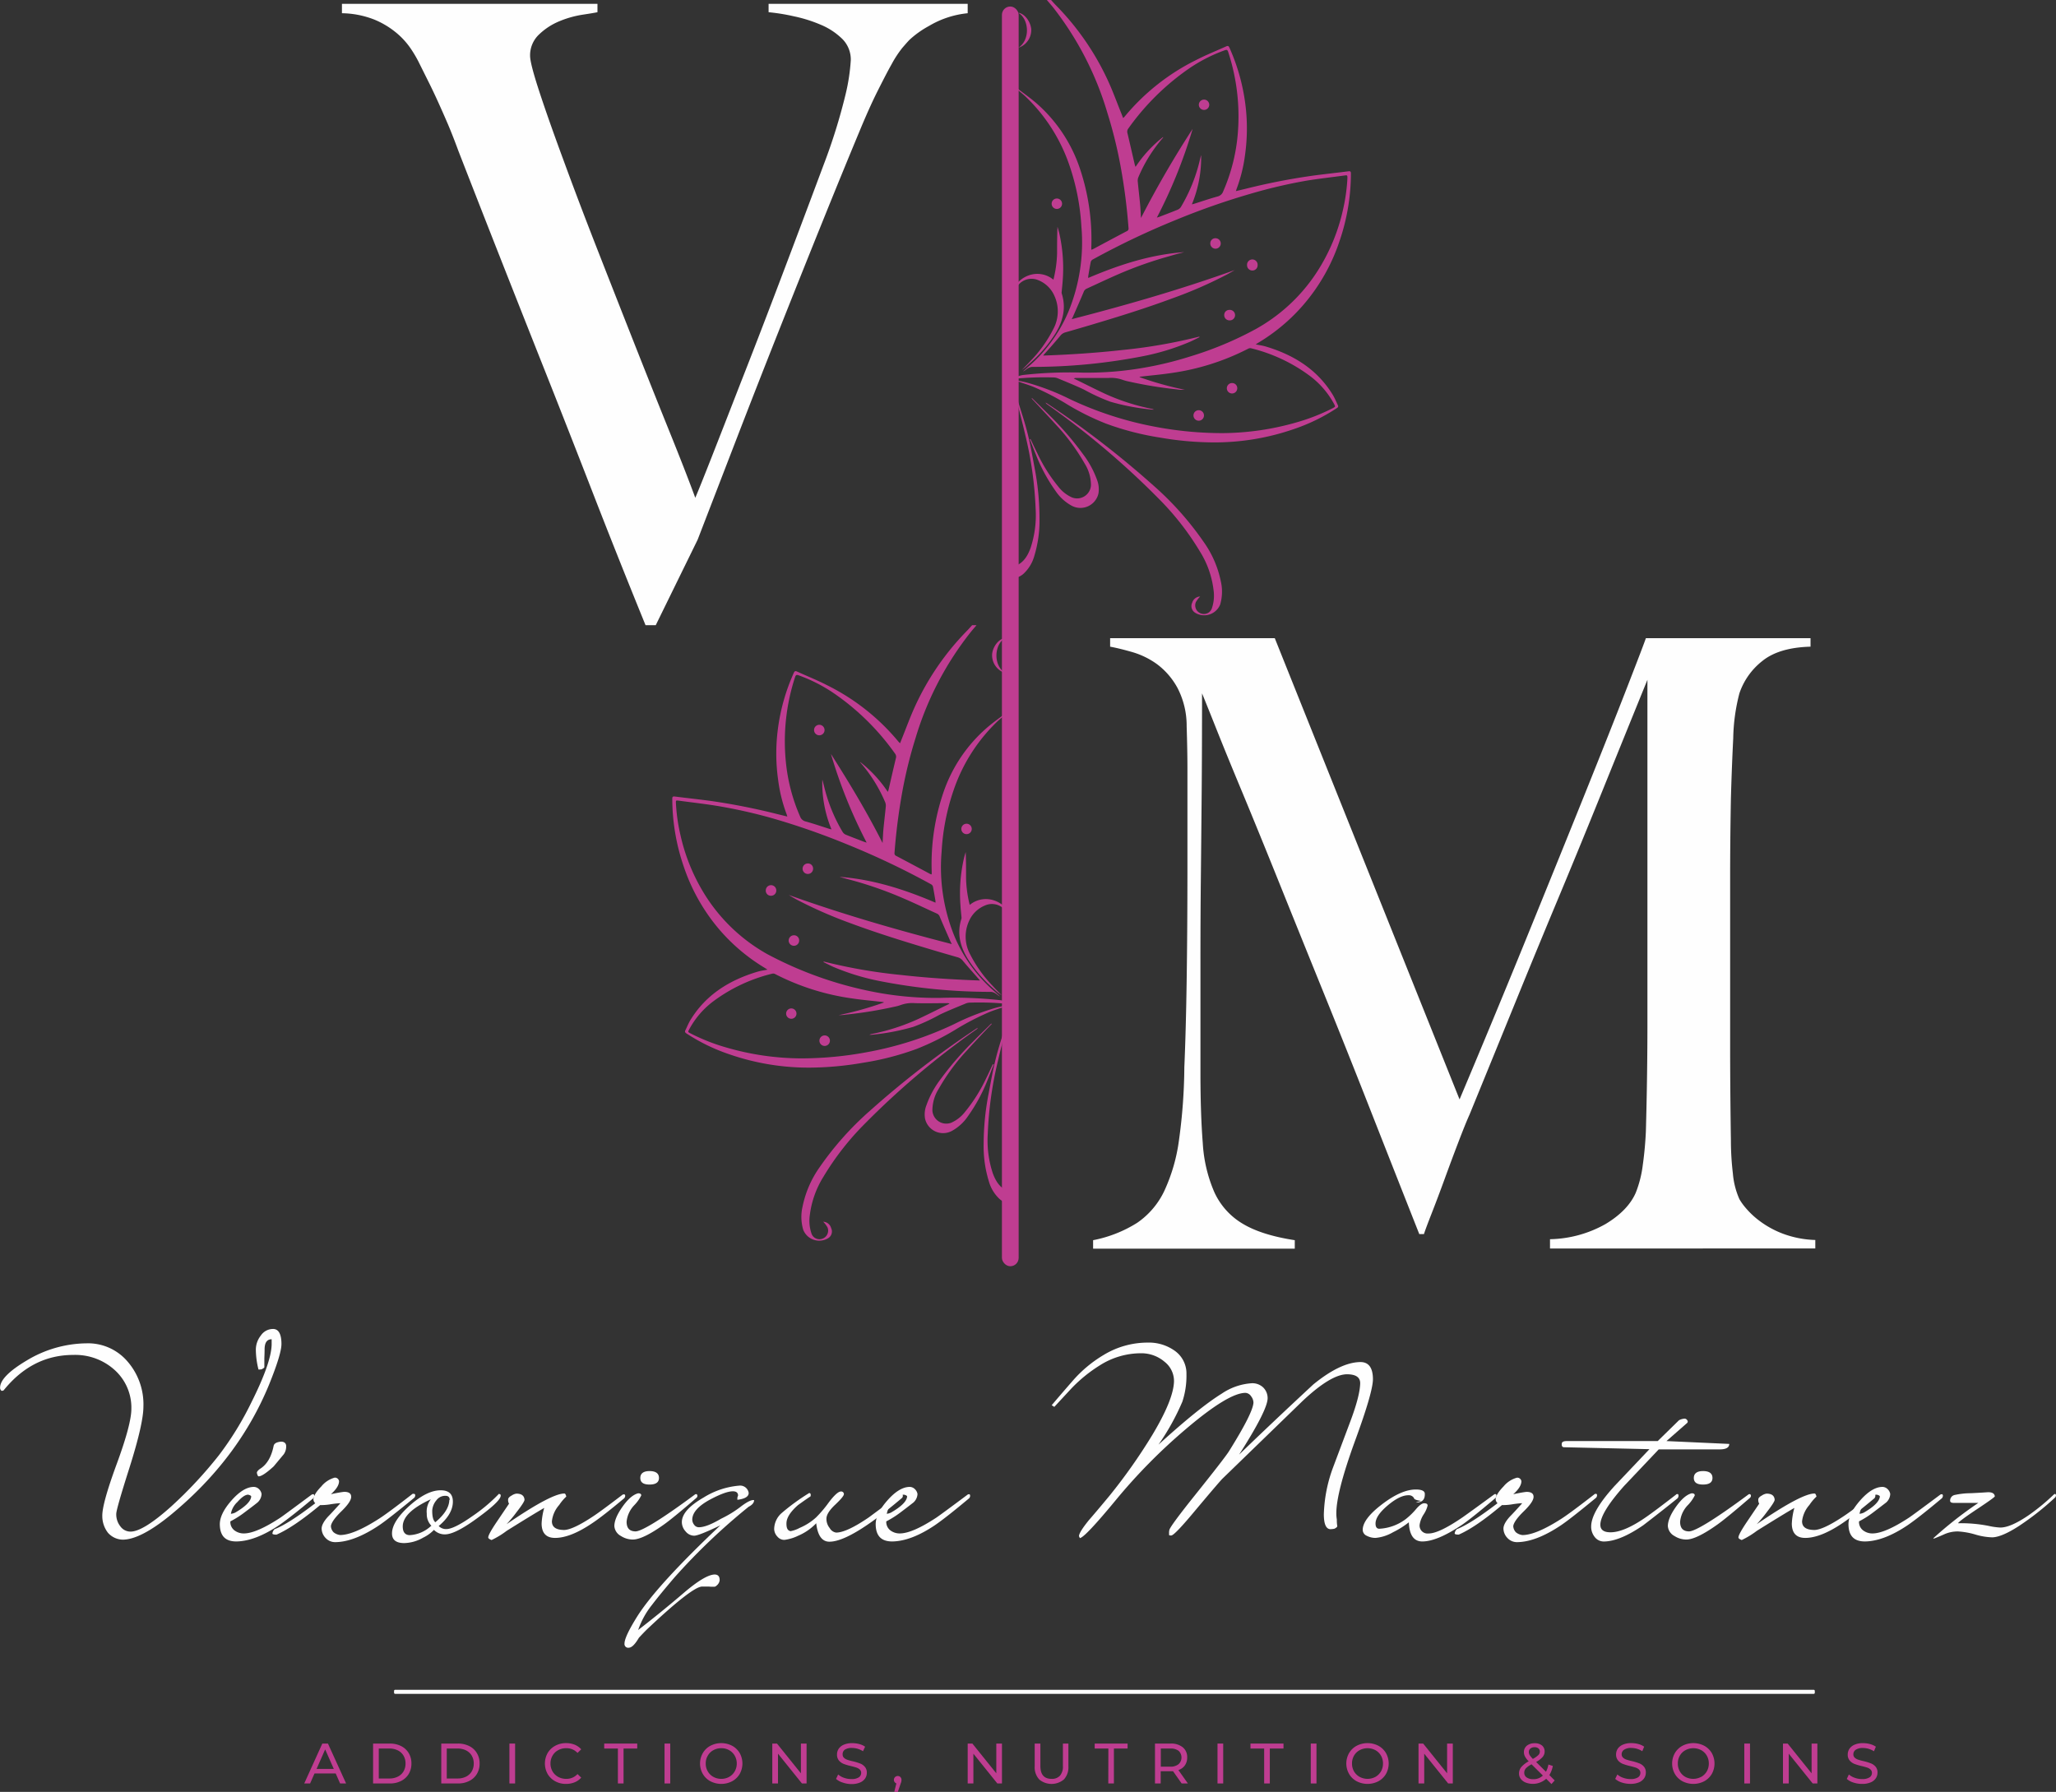 <svg id="Calque_1" data-name="Calque 1" xmlns="http://www.w3.org/2000/svg" viewBox="0 0 505.07 440.19"><rect x="0" y="0" width="505.07" height="440.19" fill="#333333" stroke="none"/><defs><style>.cls-1{fill:#bf3d91;}.cls-2{fill:#fefefe;}</style></defs><title>head-logoPlan de travail 2</title><g id="_8SBCFv" data-name="8SBCFv"><path class="cls-1" d="M258.2,0c.4.43.78.88,1.19,1.29A65.35,65.35,0,0,1,272.1,19.64c1.28,2.75,2.3,5.62,3.45,8.44l.35.92a3.11,3.11,0,0,0,.36-.34,53.7,53.7,0,0,1,17.65-13.95c2.38-1.23,4.87-2.21,7.31-3.32.39-.18.6-.12.79.3a49.13,49.13,0,0,1,3.93,14A46.92,46.92,0,0,1,305.86,38a37.15,37.15,0,0,1-2,8.18c-.08.21-.14.42-.26.77l2.43-.58a158.71,158.71,0,0,1,16-3.15c3.07-.43,6.15-.74,9.22-1.14.52-.07.61.11.61.57a51.26,51.26,0,0,1-2.79,16.56,46.35,46.35,0,0,1-8.73,15.5,45.3,45.3,0,0,1-11.16,9.44l-.71.45c.92.19,1.71.29,2.47.52,6.86,2.06,12.66,5.62,16.48,11.9.48.8.83,1.68,1.24,2.52.16.32.07.5-.23.7a45.59,45.59,0,0,1-10.59,5.17A59.51,59.51,0,0,1,298,108.68a78.15,78.15,0,0,1-13-1.18,68.7,68.7,0,0,1-13.31-3.44,63,63,0,0,1-9.35-4.62A62.57,62.57,0,0,0,253.79,95c-1.14-.45-2.31-.81-3.47-1.21l-.57-.2,0-.14c.76.16,1.52.29,2.27.47A58.41,58.41,0,0,1,262.72,98,85.65,85.65,0,0,0,284,104.88a88.51,88.51,0,0,0,16.32,1.52,67,67,0,0,0,18.28-2.67,48.07,48.07,0,0,0,8.79-3.46c.68-.36.69-.36.35-1a21.18,21.18,0,0,0-5.89-6.87,40.18,40.18,0,0,0-14.54-6.85,1,1,0,0,0-.64.09,59.13,59.13,0,0,1-18.94,6c-2.46.37-4.93.58-7.4.87a1.08,1.08,0,0,0-.44.12,83.12,83.12,0,0,0,11.18,3.13l-1,0c-.36,0-.73-.07-1.09-.12a102.1,102.1,0,0,1-11.65-1.91,11.41,11.41,0,0,1-1.55-.42,8.44,8.44,0,0,0-3.49-.46c-2.64,0-5.28,0-7.92,0a1,1,0,0,0-.58.13c.2.11.41.21.62.31,2.28,1.12,4.55,2.27,6.85,3.35a51.88,51.88,0,0,0,11.59,3.78,1.82,1.82,0,0,1,.61.2H283a55,55,0,0,1-10.25-1.94,47.15,47.15,0,0,1-6.51-3c-2.13-1-4.34-1.89-6.52-2.8a3.19,3.19,0,0,0-1.07-.16,72.25,72.25,0,0,0-9.75.37,5.44,5.44,0,0,1,2.68-1A102.44,102.44,0,0,1,266,91.54a80.64,80.64,0,0,0,14.63-1.14,85.54,85.54,0,0,0,11.7-2.82,85.31,85.31,0,0,0,16.22-6.78,42.51,42.51,0,0,0,15.68-15.12,46.84,46.84,0,0,0,5.65-14A44.71,44.71,0,0,0,331,43.82c0-.81,0-.81-.78-.7-3.17.43-6.34.78-9.49,1.3A126,126,0,0,0,307,47.66a177.21,177.21,0,0,0-18,6.31,194.05,194.05,0,0,0-20.6,9.8,1,1,0,0,0-.44.53c-.24,1.18-.43,2.37-.63,3.56a2.85,2.85,0,0,0,0,.42c7.6-3.24,15.33-5.75,23.57-6.34-1.22.32-2.44.62-3.65,1A95.71,95.71,0,0,0,275,67.25c-2.72,1.17-5.4,2.45-8.09,3.68a1.35,1.35,0,0,0-.71.82c-.84,2-1.73,4-2.6,6-.07.17-.16.33-.33.66,13.62-3.51,27-7.37,40.07-12.07-.68.39-1.36.79-2.05,1.16A105.85,105.85,0,0,1,288,73.29c-6.53,2.43-13.18,4.49-19.85,6.48-2.14.64-4.29,1.26-6.44,1.88a2.37,2.37,0,0,0-1.24.83c-1.25,1.5-2.55,3-3.84,4.41l-.38.46c6.56-.23,13-.65,19.37-1.36a129.12,129.12,0,0,0,19-3.3l.05.14c-.82.4-1.64.83-2.48,1.19a57.25,57.25,0,0,1-11.44,3.49,141,141,0,0,1-27.27,2.62,2.35,2.35,0,0,0-.93.32,4.88,4.88,0,0,0-.7.49,2.9,2.9,0,0,1-.54.31c.94-.85,1.91-1.67,2.82-2.55a36.78,36.78,0,0,0,8.28-12,44.73,44.73,0,0,0,3.24-21.06,55.92,55.92,0,0,0-2.93-15,42.14,42.14,0,0,0-10.87-17c-.32-.3-.66-.58-1-.87l-1-.83.13-.17c1.54,1.19,3.13,2.3,4.6,3.57a36.69,36.69,0,0,1,10.51,15.49,54.48,54.48,0,0,1,3,19.85c0,.17,0,.35,0,.52s0,.06.07.14l.35-.14c2.75-1.47,5.49-2.94,8.25-4.39a.69.69,0,0,0,.47-.78,143.68,143.68,0,0,0-1.95-15.19,110.33,110.33,0,0,0-3.23-13.07A77.84,77.84,0,0,0,258.65,1.75c-.48-.59-1-1.17-1.48-1.75Zm34.59,50.2.5-.12c1.93-.61,3.85-1.27,5.81-1.81A1.92,1.92,0,0,0,300.49,47,44.41,44.41,0,0,0,304,33.61a50.82,50.82,0,0,0-2.3-20.89c-.14-.43-.31-.55-.78-.39a38.8,38.8,0,0,0-8.44,4.24,60.39,60.39,0,0,0-15.3,15,1.27,1.27,0,0,0-.21,1.16c.61,2.56,1.19,5.14,1.79,7.7a3.58,3.58,0,0,0,.2.56,31.07,31.07,0,0,1,6.75-7.32.25.25,0,0,1,0,.15,36,36,0,0,0-6.07,9.74,2.18,2.18,0,0,0-.14,1.05c.17,1.84.4,3.68.57,5.53.11,1.13.15,2.27.22,3.41a250.16,250.16,0,0,1,12.69-21.89,121.46,121.46,0,0,1-8.79,21.79c.31-.09.48-.13.63-.19,1.5-.58,3-1.14,4.49-1.75a1.78,1.78,0,0,0,.79-.67,40.62,40.62,0,0,0,4.59-11.28c.11-.49.25-1,.38-1.47A30,30,0,0,1,292.79,50.2Z"/><path class="cls-1" d="M294.82,146.54a6.8,6.8,0,0,0-1.05,1.38,2.1,2.1,0,0,0,1.17,2.75,2.06,2.06,0,0,0,2.74-1.17,9.55,9.55,0,0,0,.44-4.53,23,23,0,0,0-3.38-9.54,67.41,67.41,0,0,0-10.11-12.94,201.21,201.21,0,0,0-27.39-23.16,1.09,1.09,0,0,1-.39-.43c.12.07.26.13.38.21a231.79,231.79,0,0,1,26.17,20.21,75.41,75.41,0,0,1,12.29,13.81,25.48,25.48,0,0,1,4.22,9.71,11.28,11.28,0,0,1-.17,5.68,4.24,4.24,0,0,1-6.15,2,1.92,1.92,0,0,1-.71-2.48A2.1,2.1,0,0,1,294.82,146.54Z"/><path class="cls-1" d="M248.9,51.67l.5,18.54a6.71,6.71,0,0,1,4.38-2.84,6.18,6.18,0,0,1,5,1.34,29.47,29.47,0,0,0,.9-6.5c0-2.15,0-4.31.1-6.5.14.49.29,1,.42,1.49a39.09,39.09,0,0,1,.87,11.57c-.06,1-.18,1.94-.26,2.91a1,1,0,0,0,0,.39c1.13,3.5.35,6.71-1.48,9.77a33.32,33.32,0,0,1-6.62,7.64A14.57,14.57,0,0,1,251,90.91c.72-.74,1.46-1.47,2.16-2.24a32.19,32.19,0,0,0,5.68-8,9.15,9.15,0,0,0,.18-8,7.26,7.26,0,0,0-3.93-3.83,4.2,4.2,0,0,0-5,1.26,21.94,21.94,0,0,0-1.38,2V51.68Z"/><path class="cls-1" d="M253.14,107.83c.56,1.17,1.1,2.35,1.68,3.51a39.49,39.49,0,0,0,5.14,8.18,8.77,8.77,0,0,0,3.38,2.68,3.41,3.41,0,0,0,4.66-3,10,10,0,0,0-1.52-5.28,50.71,50.71,0,0,0-7-9.51c-1.81-2-3.71-4-5.56-6l-.49-.51.1-.1c1.53,1.51,3.07,3,4.59,4.54A76.48,76.48,0,0,1,266,111.5a23.81,23.81,0,0,1,3.49,6.37,6.39,6.39,0,0,1,.35,3.38,4.55,4.55,0,0,1-6.55,3,11.42,11.42,0,0,1-4-3.66,41.62,41.62,0,0,1-4.77-8.8c-.54-1.29-1-2.59-1.55-3.88Z"/><path class="cls-1" d="M248.65,142.06c0-.88,0-1.68,0-2.48a.53.53,0,0,1,.3-.39c2.31-.67,3.43-2.46,4.2-4.53a25.51,25.51,0,0,0,1.26-9.66,91.47,91.47,0,0,0-2.51-18c-.77-3.33-1.65-6.64-2.48-10a.54.54,0,0,1,0-.42c.15.45.32.89.46,1.35.86,2.81,1.81,5.6,2.53,8.45s1.22,5.71,1.75,8.58a65.69,65.69,0,0,1,1.2,12.43,29.73,29.73,0,0,1-1.3,9.27,9.39,9.39,0,0,1-2.47,4.14A4.31,4.31,0,0,1,248.65,142.06Z"/><path class="cls-1" d="M250.18,11.73c3-2,2.6-7.09-.06-8.6,1.53.18,3,2.07,3.21,4A4.58,4.58,0,0,1,250.18,11.73Z"/><path class="cls-1" d="M300.74,77.37A1.24,1.24,0,0,1,302,76.13a1.29,1.29,0,1,1,0,2.57A1.27,1.27,0,0,1,300.74,77.37Z"/><path class="cls-1" d="M259.51,51.32a1.28,1.28,0,0,1,0-2.55,1.28,1.28,0,1,1,0,2.55Z"/><path class="cls-1" d="M307.65,66.45a1.28,1.28,0,0,1-1.3-1.3,1.3,1.3,0,1,1,2.59,0A1.27,1.27,0,0,1,307.65,66.45Z"/><path class="cls-1" d="M297.32,59.73a1.24,1.24,0,0,1,1.38-1.2,1.28,1.28,0,0,1,1.18,1.36,1.28,1.28,0,1,1-2.56-.16Z"/><path class="cls-1" d="M294.45,103.35a1.29,1.29,0,0,1,.05-2.58,1.29,1.29,0,1,1-.05,2.58Z"/><path class="cls-1" d="M303.94,95.37a1.28,1.28,0,1,1-1.27-1.27A1.25,1.25,0,0,1,303.94,95.37Z"/><path class="cls-1" d="M248.7,145.87A1.27,1.27,0,0,1,250,147.1a1.23,1.23,0,0,1-1.32,1.24Z"/><path class="cls-1" d="M248.68,37.06V34.68a1.17,1.17,0,0,1,.93,1.06A1.2,1.2,0,0,1,248.68,37.06Z"/><path class="cls-1" d="M294.5,25.72a1.28,1.28,0,1,1,2.56.06A1.27,1.27,0,0,1,295.78,27,1.28,1.28,0,0,1,294.5,25.72Z"/></g><g id="_8SBCFv-2" data-name="8SBCFv"><path class="cls-1" d="M239.89,153.59c-.5.59-1,1.16-1.48,1.76a77.52,77.52,0,0,0-13.48,25.9,110.86,110.86,0,0,0-3.24,13.07,146.69,146.69,0,0,0-1.95,15.19.71.71,0,0,0,.48.78q4.13,2.18,8.25,4.39l.34.14c0-.07.07-.11.07-.14v-.52a54.47,54.47,0,0,1,3-19.85,36.71,36.71,0,0,1,10.52-15.49c1.46-1.27,3.06-2.38,4.59-3.57l.13.17-1,.83c-.33.29-.67.57-1,.87a42.19,42.19,0,0,0-10.86,17,55.55,55.55,0,0,0-2.94,15.05,44.84,44.84,0,0,0,3.24,21.05,36.83,36.83,0,0,0,8.28,12c.91.88,1.88,1.7,2.82,2.56a3.55,3.55,0,0,1-.53-.32,6.33,6.33,0,0,0-.7-.49,2.22,2.22,0,0,0-.94-.31,141.72,141.72,0,0,1-27.26-2.63,57.77,57.77,0,0,1-11.45-3.48c-.84-.37-1.65-.8-2.48-1.2l.06-.14a129,129,0,0,0,19,3.3c6.4.72,12.81,1.13,19.38,1.36l-.39-.46c-1.28-1.46-2.59-2.91-3.84-4.41a2.33,2.33,0,0,0-1.24-.83c-2.15-.62-4.3-1.24-6.44-1.88-6.67-2-13.32-4.05-19.85-6.48a107.15,107.15,0,0,1-13.23-5.8c-.69-.37-1.36-.77-2-1.16,13.1,4.7,26.44,8.56,40.07,12.07-.17-.33-.26-.49-.34-.66-.87-2-1.76-4-2.6-6a1.3,1.3,0,0,0-.7-.82c-2.7-1.22-5.37-2.51-8.09-3.68a94.15,94.15,0,0,0-12.2-4.35c-1.21-.34-2.43-.64-3.65-1,8.24.6,16,3.1,23.57,6.34,0-.2,0-.31,0-.42-.21-1.19-.4-2.38-.63-3.56a1,1,0,0,0-.44-.53,194.2,194.2,0,0,0-20.61-9.8,178.81,178.81,0,0,0-18-6.31A125.26,125.26,0,0,0,176.32,198c-3.15-.52-6.33-.87-9.49-1.3-.81-.11-.82-.11-.78.7a44.69,44.69,0,0,0,1.14,7.88,46.84,46.84,0,0,0,5.65,14,42.64,42.64,0,0,0,15.69,15.13A93.29,93.29,0,0,0,216.45,244a80.46,80.46,0,0,0,14.62,1.14,104,104,0,0,1,14.44.54,5.29,5.29,0,0,1,2.68,1,70.54,70.54,0,0,0-9.75-.38,3.13,3.13,0,0,0-1.06.16c-2.19.91-4.4,1.78-6.53,2.8a46.62,46.62,0,0,1-6.51,3,54.9,54.9,0,0,1-10.24,1.94h-.5a1.77,1.77,0,0,1,.6-.2,51.71,51.71,0,0,0,11.59-3.78c2.3-1.08,4.57-2.23,6.86-3.35l.62-.31a1,1,0,0,0-.59-.13c-2.64,0-5.28.07-7.92,0a8.44,8.44,0,0,0-3.49.46,9.7,9.7,0,0,1-1.54.42,102.27,102.27,0,0,1-11.66,1.91q-.54.08-1.08.12l-1,.05a82.57,82.57,0,0,0,11.17-3.13,1,1,0,0,0-.43-.12c-2.47-.29-4.95-.5-7.41-.87a59,59,0,0,1-18.93-6,1,1,0,0,0-.65-.09A40.13,40.13,0,0,0,175.2,246a21.06,21.06,0,0,0-5.89,6.87c-.34.65-.34.65.34,1a48.07,48.07,0,0,0,8.79,3.46A66.6,66.6,0,0,0,196.73,260,88.4,88.4,0,0,0,213,258.47a85.52,85.52,0,0,0,21.29-6.84A58.23,58.23,0,0,1,245,247.47c.75-.18,1.51-.31,2.26-.47l0,.14-.58.2c-1.15.4-2.32.76-3.46,1.21a62.69,62.69,0,0,0-8.65,4.48,62.52,62.52,0,0,1-9.35,4.63,68.58,68.58,0,0,1-13.3,3.43,78.27,78.27,0,0,1-13,1.18A59.46,59.46,0,0,1,179.18,259a45.83,45.83,0,0,1-10.6-5.16c-.29-.21-.38-.39-.23-.71.42-.84.76-1.72,1.24-2.52,3.82-6.28,9.62-9.84,16.49-11.9.75-.23,1.55-.33,2.46-.51l-.7-.45a45.79,45.79,0,0,1-11.17-9.45,46.7,46.7,0,0,1-8.73-15.5,51.52,51.52,0,0,1-2.79-16.55c0-.47.1-.64.61-.58,3.08.4,6.16.71,9.22,1.14A158.9,158.9,0,0,1,191,200l2.42.59c-.12-.35-.18-.57-.26-.78a37.13,37.13,0,0,1-2-8.18,46.5,46.5,0,0,1-.09-12.36,48.83,48.83,0,0,1,3.94-14c.18-.42.39-.48.79-.3,2.43,1.11,4.93,2.1,7.3,3.32a53.6,53.6,0,0,1,17.65,13.95,4.25,4.25,0,0,0,.36.34l.36-.92c1.14-2.82,2.17-5.69,3.45-8.44a65.29,65.29,0,0,1,12.71-18.35c.41-.41.79-.86,1.18-1.29Zm-37.85,38c.12.49.26,1,.38,1.47A40,40,0,0,0,207,204.38a1.7,1.7,0,0,0,.78.67c1.49.61,3,1.17,4.49,1.75.16.06.32.1.63.19a121.12,121.12,0,0,1-8.78-21.79c4.52,7.11,8.88,14.33,12.69,21.89.07-1.14.11-2.28.21-3.41.18-1.84.4-3.69.58-5.53a2.31,2.31,0,0,0-.14-1.05,36.43,36.43,0,0,0-6.07-9.74.15.15,0,0,1-.05-.15,31.28,31.28,0,0,1,6.75,7.32c.09-.26.16-.4.2-.55.59-2.57,1.17-5.15,1.79-7.71a1.25,1.25,0,0,0-.22-1.16,60.07,60.07,0,0,0-15.3-15,38.8,38.8,0,0,0-8.44-4.24c-.47-.16-.64,0-.78.39a50.83,50.83,0,0,0-2.29,20.89,44,44,0,0,0,3.5,13.43,1.92,1.92,0,0,0,1.4,1.23c1.95.54,3.87,1.2,5.8,1.81l.51.12A29.84,29.84,0,0,1,202,191.63Z"/><path class="cls-1" d="M202.23,300.13a6.8,6.8,0,0,1,1.05,1.38,2.1,2.1,0,0,1-1.16,2.75,2.07,2.07,0,0,1-2.75-1.17,9.68,9.68,0,0,1-.44-4.53,23.12,23.12,0,0,1,3.39-9.54,67.36,67.36,0,0,1,10.1-12.94,201.93,201.93,0,0,1,27.39-23.16,1.11,1.11,0,0,0,.4-.43,3.84,3.84,0,0,0-.39.22,230.37,230.37,0,0,0-26.17,20.21,75.76,75.76,0,0,0-12.29,13.8,25.62,25.62,0,0,0-4.21,9.71,11.17,11.17,0,0,0,.17,5.68,4.23,4.23,0,0,0,6.14,2.05,1.92,1.92,0,0,0,.71-2.48A2.09,2.09,0,0,0,202.23,300.13Z"/><path class="cls-1" d="M248.16,205.26l-.5,18.54a6.73,6.73,0,0,0-4.39-2.84,6.2,6.2,0,0,0-5.05,1.34,29.47,29.47,0,0,1-.9-6.5c0-2.15,0-4.31-.09-6.5-.14.49-.3,1-.42,1.49a38.79,38.79,0,0,0-.87,11.57c.05,1,.17,1.94.25,2.91a1,1,0,0,1,0,.39c-1.14,3.51-.36,6.71,1.47,9.77a34.08,34.08,0,0,0,6.62,7.65,16.5,16.5,0,0,0,1.79,1.43c-.72-.75-1.46-1.47-2.15-2.25a32.23,32.23,0,0,1-5.69-8,9.18,9.18,0,0,1-.18-8,7.28,7.28,0,0,1,3.94-3.83,4.2,4.2,0,0,1,5,1.26,21.85,21.85,0,0,1,1.37,2V205.27Z"/><path class="cls-1" d="M243.91,261.42c-.56,1.17-1.09,2.35-1.67,3.51a39.53,39.53,0,0,1-5.15,8.18,8.77,8.77,0,0,1-3.38,2.68,3.41,3.41,0,0,1-4.66-3,10.07,10.07,0,0,1,1.53-5.28,50.27,50.27,0,0,1,7-9.51c1.8-2,3.7-4,5.56-5.95l.49-.51-.11-.1c-1.53,1.51-3.07,3-4.58,4.54a77.49,77.49,0,0,0-7.86,9.11,23.5,23.5,0,0,0-3.48,6.37,6.2,6.2,0,0,0-.35,3.38,4.55,4.55,0,0,0,6.55,3,11.3,11.3,0,0,0,4-3.66,41.66,41.66,0,0,0,4.78-8.8c.54-1.28,1-2.59,1.55-3.88Z"/><path class="cls-1" d="M248.4,295.66c0-.89,0-1.69,0-2.49a.5.5,0,0,0-.29-.39c-2.31-.67-3.44-2.46-4.21-4.52a25.58,25.58,0,0,1-1.25-9.67,90.83,90.83,0,0,1,2.51-18c.77-3.33,1.64-6.64,2.47-10a.55.55,0,0,0,0-.43c-.16.45-.33.9-.47,1.35-.85,2.81-1.8,5.61-2.52,8.46s-1.22,5.7-1.76,8.57A65.68,65.68,0,0,0,241.64,281a29.15,29.15,0,0,0,1.3,9.27,9.34,9.34,0,0,0,2.47,4.14A4.34,4.34,0,0,0,248.4,295.66Z"/><path class="cls-1" d="M246.88,165.32c-3-2-2.61-7.09.06-8.6-1.54.18-3.05,2.07-3.22,4A4.58,4.58,0,0,0,246.88,165.32Z"/><path class="cls-1" d="M196.32,231a1.25,1.25,0,0,0-1.3-1.24,1.29,1.29,0,1,0,1.3,1.24Z"/><path class="cls-1" d="M237.55,204.91a1.28,1.28,0,0,0,0-2.55,1.28,1.28,0,1,0,0,2.55Z"/><path class="cls-1" d="M189.4,220.05a1.28,1.28,0,0,0,1.3-1.31,1.29,1.29,0,1,0-2.58,0A1.25,1.25,0,0,0,189.4,220.05Z"/><path class="cls-1" d="M199.74,213.32a1.25,1.25,0,0,0-1.39-1.2,1.29,1.29,0,1,0,1.39,1.2Z"/><path class="cls-1" d="M202.61,256.94a1.29,1.29,0,0,0-.05-2.58,1.29,1.29,0,1,0,.05,2.58Z"/><path class="cls-1" d="M193.12,249a1.27,1.27,0,1,0,2.54,0,1.27,1.27,0,1,0-2.54,0Z"/><path class="cls-1" d="M248.36,299.46a1.26,1.26,0,0,0-1.32,1.23,1.23,1.23,0,0,0,1.32,1.24Z"/><path class="cls-1" d="M248.37,190.65v-2.38a1.16,1.16,0,0,0-.92,1.06A1.18,1.18,0,0,0,248.37,190.65Z"/><path class="cls-1" d="M202.56,179.31a1.3,1.3,0,0,0-1.29-1.26,1.29,1.29,0,0,0,0,2.58A1.29,1.29,0,0,0,202.56,179.31Z"/></g><rect class="cls-1" x="246.13" y="1.6" width="4.11" height="309.46" rx="2.05"/><path class="cls-2" d="M228.17,6.4a23.48,23.48,0,0,0-4.72,3.36c-.42.42-1,1.09-1.79,2a26.55,26.55,0,0,0-2.62,4c-1,1.76-2.14,4-3.46,6.62s-2.84,6-4.52,10.07q-4.2,10.08-9.24,22.57T191.54,80.72q-5.25,13.23-10.4,26.56l-9.76,25.3-10.29,21h-2.51q-6.93-17-12.92-32.43T134,91.43q-5.67-14.28-10.92-27.61T112.6,37.05q-1.47-4-2.73-6.92t-2.42-5.46q-1.15-2.52-2.31-4.83L102.73,15a30.82,30.82,0,0,0-1.89-3.15,18.85,18.85,0,0,0-3.46-3.78A21,21,0,0,0,92,4.83a22.63,22.63,0,0,0-8-1.58V.94h62.77V3q-1,.21-3.78.63a24.7,24.7,0,0,0-5.56,1.58,16,16,0,0,0-5,3.25,7,7,0,0,0-2.21,5.25q0,1.89,2.31,8.92t6,17q3.66,10,8.29,21.83T156,84.82q4.52,11.45,8.5,21.3t6.3,16.17q1-2.31,3.89-9.66t7.13-18.26q4.3-10.92,9.56-24.78t10.91-29a141.77,141.77,0,0,0,5.46-17.53A48.16,48.16,0,0,0,209,14.8a7.12,7.12,0,0,0-2.1-5.25,16.72,16.72,0,0,0-5.25-3.46A34.65,34.65,0,0,0,195,4a48.24,48.24,0,0,0-6.19-1V.94h48.91V3.25A23,23,0,0,0,228.17,6.4Z"/><path class="cls-2" d="M380.77,306.71v-2.29a28.81,28.81,0,0,0,13.68-3.75q5.51-3.33,7.4-7.7a27.52,27.52,0,0,0,1.71-6.77q.57-4.06.76-8.23.38-13.74.38-26.24V167q-6.27,15.42-11.49,28.33t-10.35,25.2q-5.13,12.28-10.35,25.09T361,273.81q-.94,2.07-2.66,6.56t-3.42,9.16q-1.71,4.68-3.22,8.54t-1.9,5.1h-1.14q-6.09-15.41-12.06-30.61t-11.68-29.27q-5.7-14.06-10.64-26.34t-8.92-21.87q-4-9.59-6.55-16t-3.52-8.75q0,13.76-.09,24.27T295,215.39q-.11,10.31-.1,21.76v26.66q0,9.79.57,17a35.23,35.23,0,0,0,2.85,12.08,17.42,17.42,0,0,0,6.93,7.71q4.65,2.81,12.82,4.06v2.08H268.53v-2.08a31.48,31.48,0,0,0,10.83-4.27,19.74,19.74,0,0,0,6.65-7.81,43,43,0,0,0,3.6-12.39,135.75,135.75,0,0,0,1.33-18q.39-9,.57-21.14t.19-26.14V188.62q0-4.16-.19-10.2a20.14,20.14,0,0,0-2.28-9.48,18,18,0,0,0-4.93-5.73,19.77,19.77,0,0,0-6.08-3q-3.23-.93-5.51-1.35v-2.08h40.45l45.39,113.3q8.35-19.78,16.33-39.37t14.34-35.4q6.36-15.82,10.45-26.35t4.65-12.18h40.45v2.08q-7.78.21-11.87,3.54a17,17,0,0,0-5.6,7.91,46.69,46.69,0,0,0-1.52,11q-.37,7.5-.57,14.79-.19,10-.19,19.37v41.45q0,11,.19,23.32a68.31,68.31,0,0,0,.48,8,19.49,19.49,0,0,0,1.61,6.35,14.18,14.18,0,0,0,1.42,2,20.51,20.51,0,0,0,3.52,3.33,23.09,23.09,0,0,0,5.7,3.13,24.69,24.69,0,0,0,8,1.56v2.08Z"/><path class="cls-2" d="M69.14,330.18q0,2.43-3,9.86-7.55,18.45-24.3,32.19-7.37,6-11.72,6a5,5,0,0,1-3.59-1.68,6.69,6.69,0,0,1-1.4-4.12q-.06-3,3.54-12.79t3.6-13.54a12.44,12.44,0,0,0-4.06-9.51A14.4,14.4,0,0,0,18,332.85q-10.1,0-17.11,8.7a.85.85,0,0,1-.52.11.93.93,0,0,1-.35-.75q0-2.79,6.5-6.67A28.94,28.94,0,0,1,21.23,330a12.75,12.75,0,0,1,10,4.35,16.05,16.05,0,0,1,4,11.19q0,4.18-3.42,15-3.25,10.2-3.25,11.36a4.72,4.72,0,0,0,1,3.05,3.06,3.06,0,0,0,2.44,1.3q3.12.06,10.15-6.26a104.71,104.71,0,0,0,11.65-12.53,77.38,77.38,0,0,0,8-13.05q4.82-9.63,4.93-14.09V329Q65,329,65,331.51c0,.12,0,.84-.06,2.15v2.2c0,.12-.23.29-.69.53l-.58.05c-.12,0-.18,0-.18-.05a20.46,20.46,0,0,1-.64-4.88,5.62,5.62,0,0,1,1.22-3.42,3.61,3.61,0,0,1,3-1.62C68.44,326.47,69.14,327.71,69.14,330.18Z"/><path class="cls-2" d="M77.2,367.42a1,1,0,0,1-.23.63q-5.62,4.71-8.41,6.62-5.86,3.94-10.5,4c-2.67,0-4-1.34-4.06-4.12q-.06-2.61,2.84-5.92t5.45-3.36a1.84,1.84,0,0,1,1.31.52,2.14,2.14,0,0,1,.66,1.22,3,3,0,0,1-1,2.09c-1,.81-2.12,1.63-3.22,2.46a23.23,23.23,0,0,1-3.45,2.18,2.57,2.57,0,0,0,1.16,2.32,3.73,3.73,0,0,0,2.15.64q3.07,0,9-3.89,1.09-.75,7.71-5.68a1.27,1.27,0,0,1,.41-.06C77.08,367.07,77.16,367.18,77.2,367.42Zm-15.49.23c0-.19-.25-.35-.75-.47q-1.05,0-2.64,1.8a5.13,5.13,0,0,0-1.6,2.9,3.33,3.33,0,0,0,1.05-.29C60.28,370.12,61.6,368.81,61.71,367.65Zm8.59-12.41a3.31,3.31,0,0,1-.58,2l-2.5,3q-2.61,2.38-3.65,2.44c-.2,0-.35-.29-.47-.87,0-.27.27-.62.82-1,1.66-1.05,2.76-2.92,3.3-5.63.12-.54.64-.87,1.57-1S70.3,354.5,70.3,355.24Z"/><path class="cls-2" d="M102,367.3a.86.86,0,0,1-.24.64q-6.26,5.16-8.58,6.73-6.21,4.17-10.9,4.17a3.14,3.14,0,0,1-2.27-1,3.43,3.43,0,0,1-1-2.32c0-.78.5-1.78,1.62-3q1-1,3-3.25a22.18,22.18,0,0,0-2.55.29,14.4,14.4,0,0,1-2.21.18h-.23Q72.1,375.19,67.92,377c-.66,0-1-.1-1-.29a1.69,1.69,0,0,1,.53-1.05q3.42-1.33,10-6.38a1.49,1.49,0,0,1-.46-.87c0-.85.65-1.93,1.94-3.25A6.46,6.46,0,0,1,82.19,363a1,1,0,0,1,1.1.87c0,.93-.66,2-2,3.19,1.43-.31,2.51-.5,3.25-.58,1.16,0,1.73.4,1.73,1.22s-.8,2-2.4,3.56-2.47,2.78-2.58,3.63a2.35,2.35,0,0,0,.64,1.51,3.11,3.11,0,0,0,1.62.69q3.36,0,9.74-4.12,2.21-1.44,8.07-6h.34C101.89,367,102,367.11,102,367.3Z"/><path class="cls-2" d="M123,367.42q0,1.44-6.61,6.14-4.69,3.31-7,3.37a3.73,3.73,0,0,1-2.79-1.1,9.26,9.26,0,0,1-2.66,1.91,9.69,9.69,0,0,1-4.64,1.33c-2,0-3-.79-3-2.37q0-3,4.52-7c2.75-2.4,5.22-3.6,7.43-3.6,2,0,3,.93,3,2.78q0,3.07-3.48,6a2.52,2.52,0,0,0,1.85.75c1.28,0,3.42-1.06,6.44-3.19a40.45,40.45,0,0,0,6.38-5.34c0-.11.16-.13.35-.05S123,367.22,123,367.42Zm-17,7.42a4.05,4.05,0,0,1-1.16-3,4.9,4.9,0,0,1,1-3.53q-6.9,3.18-6.9,6.67c0,1.39.56,2.1,1.68,2.14A8.32,8.32,0,0,0,105.91,374.84Zm4.47-6.38c0-.66-.35-1-1-1a2.67,2.67,0,0,0-2.29,1.13,4.26,4.26,0,0,0-1,2.52c0,1.43.22,2.38.76,2.84Q110.32,371.14,110.38,368.46Z"/><path class="cls-2" d="M153.59,367.42a1,1,0,0,1-.24.63c-3.52,2.94-6.14,5-7.89,6.15q-5.33,3.6-9.1,3.6-3.26,0-3.31-3.48a16.7,16.7,0,0,1,.64-3.89q-3,1.74-9.22,5.63a21,21,0,0,1-3.71,2.26,2.13,2.13,0,0,1-.44-.2c-.25-.14-.38-.28-.38-.44q0-.75,2.21-4l2.9-4.29a1.73,1.73,0,0,1-.23-1c0-.35.29-.69.87-1a2.81,2.81,0,0,1,1.16-.47c1.27,0,1.93.51,2,1.51,0,.35-.64,1.36-1.92,3a33.38,33.38,0,0,1-2.49,3q11-7.53,14.21-7.54c.19,0,.35.26.46.76a11.12,11.12,0,0,0-1.74,2.06,7.15,7.15,0,0,0-1.79,4c0,1.39.94,2.11,2.95,2.14,1.4,0,3.85-1.12,7.37-3.48q1.74-1.15,7.08-5.22a1.56,1.56,0,0,1,.4-.05C153.47,367.13,153.55,367.22,153.59,367.42Z"/><path class="cls-2" d="M171.33,367.42a.71.71,0,0,1-.29.58q-5.5,4.75-7.83,6.43c-3.52,2.52-6.11,3.77-7.77,3.77a5.41,5.41,0,0,1-2.9-.87,3,3,0,0,1-1.62-2.43c0-1.24.63-2.82,2-4.76s2.66-3,3.85-3.3c.51,0,.76.17.76.52a9.57,9.57,0,0,1-1.77,2.46,6.78,6.78,0,0,0-1.83,4c0,1.55.68,2.34,2.15,2.38s6.46-3,14.62-9.05a.48.48,0,0,1,.34-.11C171.2,367.07,171.29,367.18,171.33,367.42Zm-9.45-4.35c0,1.08-.78,1.62-2.32,1.62s-2.26-.54-2.26-1.62.75-1.69,2.26-1.69S161.88,361.94,161.88,363.07Z"/><path class="cls-2" d="M185.25,368.52c0,.62-.44,1.16-1.33,1.62a153.5,153.5,0,0,0-18.16,17.29c-2.51,2.93-4.36,5.2-5.56,6.78a20.55,20.55,0,0,0-3.43,6.21q5.64-4.35,11.2-9.11,5.16-4.41,7.54-4.52c.85,0,1.28.42,1.28,1.39a1.91,1.91,0,0,1-.76,1.33.86.86,0,0,1-.64.29c-.42,0-.85,0-1.27-.05h-1.63q-2.37,0-13.22,10.2c-.47.43-1.24,1.22-2.32,2.38-.93,1.59-1.74,2.4-2.44,2.44a.92.92,0,0,1-1.1-1c0-1.13,1.05-3.35,3.13-6.68q4.82-7.65,20.42-22.38-5.28,2.55-6.44,2.55a2.75,2.75,0,0,1-2.09-1.05,3.42,3.42,0,0,1-.93-2.27c0-2,1.78-4,5.34-6.06a19.56,19.56,0,0,1,8.76-2.92,2.1,2.1,0,0,1,2.09,1.1,2.06,2.06,0,0,1,.23.7c0,.89-.93,1.45-2.78,1.68v-.52a2.83,2.83,0,0,1,.17-.52c0-.7-.43-1.05-1.28-1.05-1.16,0-2.95.64-5.39,1.92-3,1.58-4.54,3.25-4.58,5a2.09,2.09,0,0,0,.46,1.3,1.4,1.4,0,0,0,1.16.61c1.28,0,3.09-.7,5.45-2.09a27.18,27.18,0,0,0,5.05-3.13C183.65,368.87,184.67,368.4,185.25,368.52Z"/><path class="cls-2" d="M221.79,367.42a.73.73,0,0,1-.29.63q-12.58,10.68-17.75,10.68c-1.81,0-2.9-1.51-3.24-4.53a13.32,13.32,0,0,1-4.47,3.08,10.72,10.72,0,0,1-3.31,1,2.16,2.16,0,0,1-1.71-.75,2.87,2.87,0,0,1-.84-1.86,5.34,5.34,0,0,1,1.74-3.89,52.86,52.86,0,0,1,6.85-5c.35,0,.46.27.35.81-.66.42-1.69,1.14-3.08,2.14-1.86,1.63-2.8,3.1-2.84,4.41s.31,1.86,1,2a7.51,7.51,0,0,0,2.26-.81,14.15,14.15,0,0,0,4-2.55,29,29,0,0,0,3.1-3.65c1.37-1.82,2.39-2.73,3-2.73a.65.65,0,0,1,.75.64c0,.39-.72,1.26-2.15,2.61s-2.14,2.49-2.14,3.42a3.55,3.55,0,0,0,.81,2.32,2.15,2.15,0,0,0,1.57,1.1c1.7,0,4.36-1.23,8-3.71l7.66-5.68a1,1,0,0,1,.34-.06C221.66,367.07,221.75,367.18,221.79,367.42Z"/><path class="cls-2" d="M238.32,367.42a.94.94,0,0,1-.23.63q-5.62,4.71-8.41,6.62-5.85,3.94-10.5,4c-2.67,0-4-1.34-4.06-4.12q-.06-2.61,2.84-5.92t5.46-3.36a1.82,1.82,0,0,1,1.3.52,2.16,2.16,0,0,1,.67,1.22,3,3,0,0,1-1,2.09q-1.56,1.22-3.21,2.46a23.85,23.85,0,0,1-3.46,2.18,2.6,2.6,0,0,0,1.16,2.32,3.76,3.76,0,0,0,2.15.64q3.08,0,9-3.89,1.11-.75,7.72-5.68a1.2,1.2,0,0,1,.4-.06C238.21,367.07,238.28,367.18,238.32,367.42Zm-15.48.23c0-.19-.25-.35-.76-.47q-1,0-2.64,1.8a5.1,5.1,0,0,0-1.59,2.9,3.36,3.36,0,0,0,1-.29C221.41,370.12,222.72,368.81,222.84,367.65Z"/><path class="cls-2" d="M337.27,338.71q.06,3.12-4.46,15.42-4.53,12.48-4.53,17.58a8.52,8.52,0,0,0,.12,1.56,9.63,9.63,0,0,0,.11,1.63c0,.19-.23.4-.69.64a5,5,0,0,1-1.1.11c-1-.11-1.51-1.33-1.51-3.65a35.77,35.77,0,0,1,2.32-11.66l4.29-11.43q2.26-6.09,2.32-9.1c0-1.43-1-2.17-3.13-2.21q-4-.06-11.08,6.62l-19.6,19q-.76.75-6.56,7.66-5.1,6.15-6,6.32c-.31,0-.51,0-.58-.12v-.46a2.62,2.62,0,0,1,.06-.7q0-.75,6.55-8.93,7.14-8.92,8.12-10.5c3.94-6.3,5.94-10.28,6-11.95a2.65,2.65,0,0,0-.6-1.56,1.74,1.74,0,0,0-1.37-.81q-4.17,0-14.61,8.87a138,138,0,0,0-16.94,17.11q-7.83,9.51-9.11,9.69s-.11-.16-.23-.47q0-.93,2.44-3.94,1.68-1.92,5-5.92A135.88,135.88,0,0,0,283,352.63q5.28-8.76,5.4-13.29a6,6,0,0,0-2.32-4.81,8.75,8.75,0,0,0-5.69-2.09,18.83,18.83,0,0,0-10.26,3,35.6,35.6,0,0,0-7.08,5.8L259,345.61l-.64-.41q1.68-2,5.16-6a31.13,31.13,0,0,1,7.66-6.38,20.78,20.78,0,0,1,10.73-3,10.92,10.92,0,0,1,6.55,1.92,6.83,6.83,0,0,1,3,5.85,20.28,20.28,0,0,1-1,6.73,58.84,58.84,0,0,1-5.86,10.56q10-9.11,15.54-12.53a14.79,14.79,0,0,1,7.43-2.55,3.88,3.88,0,0,1,2.7,1,3.66,3.66,0,0,1,1.13,2.67q0,2.91-7,13.86,7.71-7.47,18.21-17.22,6.61-5.4,11.48-5.51Q337.22,334.53,337.27,338.71Z"/><path class="cls-2" d="M367.61,367.36a.78.78,0,0,1-.23.64q-6.09,5.16-8.36,6.67-6,4-9.62,4-3.13,0-3.31-4.7a21.6,21.6,0,0,1-3.89,2.44,10.41,10.41,0,0,1-4.29,1.39,4.64,4.64,0,0,1-2.15-.52,1.61,1.61,0,0,1-1-1.45q0-2.67,4.76-6.3t8.29-3.62c1.43,0,2.16.35,2.2,1,.08,1.47-.65,2.21-2.2,2.21a8.71,8.71,0,0,1,1.28-.41l-.29-.06a3.4,3.4,0,0,1-1.34-.4,1.41,1.41,0,0,0-1.39-.93q-2.14-.06-5.16,2.49t-3,4.47c0,.81.29,1.24.87,1.27a11.76,11.76,0,0,0,6.55-2.37,17.15,17.15,0,0,0,2.62-2.56c.81-.92,1.46-1.37,2-1.33s.75.19.75.58a7,7,0,0,1-1,2.2,6.49,6.49,0,0,0-.95,2.44,1.94,1.94,0,0,0,2.14,2.2q2.5.06,8.36-3.94,2-1.4,7.77-5.63a.49.49,0,0,1,.35-.11C367.53,367.07,367.61,367.17,367.61,367.36Z"/><path class="cls-2" d="M392.32,367.3a.86.86,0,0,1-.24.64q-6.25,5.16-8.58,6.73-6.21,4.17-10.9,4.17a3.16,3.16,0,0,1-2.27-1,3.43,3.43,0,0,1-1-2.32c0-.78.5-1.78,1.62-3q1-1,3-3.25a22.42,22.42,0,0,0-2.55.29,14.37,14.37,0,0,1-2.2.18h-.24q-6.44,5.44-10.61,7.25c-.66,0-1-.1-1-.29a1.69,1.69,0,0,1,.53-1.05q3.42-1.33,10-6.38a1.49,1.49,0,0,1-.46-.87c0-.85.65-1.93,1.94-3.25a6.46,6.46,0,0,1,3.28-2.14,1,1,0,0,1,1.1.87c0,.93-.66,2-2,3.19,1.43-.31,2.51-.5,3.25-.58,1.16,0,1.74.4,1.74,1.22s-.81,2-2.41,3.56-2.47,2.78-2.58,3.63a2.35,2.35,0,0,0,.64,1.51,3.11,3.11,0,0,0,1.62.69q3.36,0,9.74-4.12,2.2-1.44,8.07-6h.34C392.24,367,392.32,367.11,392.32,367.3Z"/><path class="cls-2" d="M424.8,354.71c0,.89-.78,1.34-2.32,1.34h-15L399,365q-5.87,6.61-5.86,9.57c0,1.24.83,1.85,2.49,1.85q3.36,0,8.7-3.71,2.26-1.56,7.43-5.57c0-.07.15-.11.34-.11s.2.13.24.4a1,1,0,0,1-.24.64q-3.36,2.73-8.41,6.61-5.73,3.94-9.62,4a2.79,2.79,0,0,1-2.32-1.11,4,4,0,0,1-.87-2.55q0-3.7,5.85-10.09,2.85-3,8.47-8.93l-20.94-.47c-.5,0-.69-.34-.58-1,.08-.35.49-.52,1.22-.52h22.33l5.22-5.11a3.26,3.26,0,0,1,1.45-.4.77.77,0,0,1,.58.4.48.48,0,0,1,0,.64l-5.1,4.47Z"/><path class="cls-2" d="M430.13,367.42a.71.71,0,0,1-.29.58q-5.5,4.75-7.83,6.43c-3.52,2.52-6.11,3.77-7.77,3.77a5.39,5.39,0,0,1-2.9-.87,3,3,0,0,1-1.62-2.43c0-1.24.62-2.82,2-4.76s2.66-3,3.85-3.3c.51,0,.76.17.76.52a9.57,9.57,0,0,1-1.77,2.46,6.78,6.78,0,0,0-1.83,4c0,1.55.68,2.34,2.15,2.38s6.45-3,14.61-9.05a.52.52,0,0,1,.35-.11C430,367.07,430.09,367.18,430.13,367.42Zm-9.45-4.35c0,1.08-.78,1.62-2.32,1.62s-2.26-.54-2.26-1.62.75-1.69,2.26-1.69S420.68,361.94,420.68,363.07Z"/><path class="cls-2" d="M460.7,367.42a1,1,0,0,1-.23.63q-5.28,4.41-7.89,6.15-5.34,3.6-9.11,3.6c-2.16,0-3.27-1.16-3.3-3.48a17.13,17.13,0,0,1,.63-3.89q-3,1.74-9.22,5.63a21,21,0,0,1-3.71,2.26,2.41,2.41,0,0,1-.44-.2c-.25-.14-.37-.28-.37-.44q0-.75,2.2-4l2.9-4.29a1.81,1.81,0,0,1-.23-1c0-.35.29-.69.87-1a2.81,2.81,0,0,1,1.16-.47c1.28,0,1.93.51,2,1.51,0,.35-.64,1.36-1.91,3a31.4,31.4,0,0,1-2.5,3q11-7.53,14.21-7.54c.2,0,.35.26.47.76a11.12,11.12,0,0,0-1.74,2.06,7.25,7.25,0,0,0-1.8,4c0,1.39.95,2.11,3,2.14,1.39,0,3.85-1.12,7.36-3.48q1.74-1.15,7.08-5.22a1.64,1.64,0,0,1,.41-.05C460.58,367.13,460.66,367.22,460.7,367.42Z"/><path class="cls-2" d="M477.29,367.42a1,1,0,0,1-.24.63q-5.62,4.71-8.41,6.62-5.85,3.94-10.49,4c-2.67,0-4-1.34-4.06-4.12q-.06-2.61,2.84-5.92t5.45-3.36a1.8,1.8,0,0,1,1.3.52,2.16,2.16,0,0,1,.67,1.22,3,3,0,0,1-1,2.09c-1.05.81-2.12,1.63-3.22,2.46a23.23,23.23,0,0,1-3.45,2.18,2.57,2.57,0,0,0,1.16,2.32,3.72,3.72,0,0,0,2.14.64q3.07,0,9-3.89,1.11-.75,7.72-5.68a1.2,1.2,0,0,1,.4-.06C477.17,367.07,477.25,367.18,477.29,367.42Zm-15.49.23c0-.19-.25-.35-.75-.47q-1.05,0-2.64,1.8a5.07,5.07,0,0,0-1.6,2.9,3.4,3.4,0,0,0,1.05-.29Q461.63,369.39,461.8,367.65Z"/><path class="cls-2" d="M505.07,367.36a.9.9,0,0,1-.23.52,68.31,68.31,0,0,1-8.88,7q-4.23,2.73-6.55,2.78a15.9,15.9,0,0,1-4.15-.69,18.91,18.91,0,0,0-4.26-.76,8.09,8.09,0,0,0-3.25.64c-.58.27-1.45.64-2.61,1.1h-.06l-.17-.05a98,98,0,0,1,11.08-8.7h-6c-.62,0-.93-.18-.93-.53a1.42,1.42,0,0,1,1-1.39,18.65,18.65,0,0,1,4.06-.46c1.62-.08,3-.16,4-.23,1.2-.08,1.84.25,1.92,1q0,.24-4.35,3.13T481,374.2a34.71,34.71,0,0,1,7.48.64,17.18,17.18,0,0,0,2.84.41q2.51.06,7-3a51.34,51.34,0,0,0,6.15-5.05C504.82,366.89,505,366.93,505.07,367.36Z"/><rect class="cls-2" x="96.8" y="415.11" width="349.02" height="1" rx="0.26"/><path class="cls-1" d="M82.47,435.67H77.26l-1.08,2.45H74.74l4.44-9.8h1.38l4.46,9.8H83.55ZM82,434.55l-2.12-4.8-2.11,4.8Z"/><path class="cls-1" d="M91.65,428.32h4.13a6,6,0,0,1,2.76.62,4.53,4.53,0,0,1,1.87,1.73,4.89,4.89,0,0,1,.66,2.55,5,5,0,0,1-.66,2.56,4.57,4.57,0,0,1-1.87,1.72,5.85,5.85,0,0,1-2.76.62H91.65Zm4,8.58a4.5,4.5,0,0,0,2.09-.46,3.34,3.34,0,0,0,1.39-1.29,3.72,3.72,0,0,0,.49-1.93,3.66,3.66,0,0,0-.49-1.92,3.3,3.3,0,0,0-1.39-1.3,4.5,4.5,0,0,0-2.09-.46H93.05v7.36Z"/><path class="cls-1" d="M108.4,428.32h4.13a6,6,0,0,1,2.75.62,4.41,4.41,0,0,1,1.87,1.73,4.81,4.81,0,0,1,.67,2.55,4.87,4.87,0,0,1-.67,2.56,4.45,4.45,0,0,1-1.87,1.72,5.83,5.83,0,0,1-2.75.62H108.4Zm4,8.58a4.57,4.57,0,0,0,2.1-.46,3.4,3.4,0,0,0,1.39-1.29,3.82,3.82,0,0,0,.49-1.93,3.75,3.75,0,0,0-.49-1.92,3.36,3.36,0,0,0-1.39-1.3,4.57,4.57,0,0,0-2.1-.46h-2.65v7.36Z"/><path class="cls-1" d="M125.14,428.32h1.4v9.8h-1.4Z"/><path class="cls-1" d="M136.39,437.58a4.78,4.78,0,0,1-1.86-1.79,5.26,5.26,0,0,1,0-5.14,4.74,4.74,0,0,1,1.87-1.79,5.48,5.48,0,0,1,2.66-.65,5.72,5.72,0,0,1,2.1.38,4.42,4.42,0,0,1,1.62,1.14l-.91.89a3.64,3.64,0,0,0-2.76-1.16,3.94,3.94,0,0,0-2,.49,3.45,3.45,0,0,0-1.38,1.35,3.77,3.77,0,0,0-.5,1.92,3.83,3.83,0,0,0,.5,1.93,3.58,3.58,0,0,0,1.38,1.35,4.05,4.05,0,0,0,2,.49,3.65,3.65,0,0,0,2.76-1.18l.91.88a4.29,4.29,0,0,1-1.63,1.15,5.54,5.54,0,0,1-2.11.39A5.34,5.34,0,0,1,136.39,437.58Z"/><path class="cls-1" d="M151.79,429.54h-3.36v-1.22h8.11v1.22h-3.36v8.58h-1.39Z"/><path class="cls-1" d="M163.25,428.32h1.4v9.8h-1.4Z"/><path class="cls-1" d="M174.52,437.58a4.7,4.7,0,0,1-1.87-1.8,5.16,5.16,0,0,1,0-5.12,4.7,4.7,0,0,1,1.87-1.8,5.79,5.79,0,0,1,5.33,0,4.78,4.78,0,0,1,1.86,1.79,5.26,5.26,0,0,1,0,5.14,4.78,4.78,0,0,1-1.86,1.79,5.79,5.79,0,0,1-5.33,0Zm4.61-1.08a3.67,3.67,0,0,0,1.36-1.35,3.83,3.83,0,0,0,.5-1.93,3.77,3.77,0,0,0-.5-1.92,3.53,3.53,0,0,0-1.36-1.35,3.81,3.81,0,0,0-1.94-.49,3.87,3.87,0,0,0-1.95.49,3.42,3.42,0,0,0-1.37,1.35,3.67,3.67,0,0,0-.5,1.92,3.73,3.73,0,0,0,.5,1.93,3.56,3.56,0,0,0,1.37,1.35,4,4,0,0,0,1.95.49A3.91,3.91,0,0,0,179.13,436.5Z"/><path class="cls-1" d="M198.14,428.32v9.8H197l-5.88-7.31v7.31h-1.4v-9.8h1.15l5.88,7.31v-7.31Z"/><path class="cls-1" d="M207,437.89a4.29,4.29,0,0,1-1.62-.89l.52-1.09a4.2,4.2,0,0,0,1.43.82,5.33,5.33,0,0,0,1.8.31,3.21,3.21,0,0,0,1.82-.41,1.28,1.28,0,0,0,.6-1.1,1.09,1.09,0,0,0-.33-.82,2.18,2.18,0,0,0-.81-.48c-.32-.11-.77-.24-1.36-.38a14,14,0,0,1-1.79-.53,3,3,0,0,1-1.16-.82,2.21,2.21,0,0,1-.48-1.49,2.48,2.48,0,0,1,.41-1.41,2.84,2.84,0,0,1,1.25-1,5,5,0,0,1,2.09-.38,6.58,6.58,0,0,1,1.71.22,4.54,4.54,0,0,1,1.44.65L212,430.2a5.25,5.25,0,0,0-1.32-.6,5.1,5.1,0,0,0-1.37-.2,3.05,3.05,0,0,0-1.79.43A1.35,1.35,0,0,0,207,431a1.08,1.08,0,0,0,.33.82,2.33,2.33,0,0,0,.84.49,12,12,0,0,0,1.35.37,13.54,13.54,0,0,1,1.78.54,2.88,2.88,0,0,1,1.15.81,2.14,2.14,0,0,1,.49,1.47,2.48,2.48,0,0,1-.42,1.4,2.81,2.81,0,0,1-1.28,1,5.23,5.23,0,0,1-2.1.37A6.6,6.6,0,0,1,207,437.89Z"/><path class="cls-1" d="M221.2,436.56a1,1,0,0,1,.26.68,1.92,1.92,0,0,1-.05.41c0,.13-.1.33-.19.6l-.66,1.94h-.88l.52-2.08a.94.94,0,0,1-.43-.33.94.94,0,0,1,.78-1.49A.86.86,0,0,1,221.2,436.56Z"/><path class="cls-1" d="M246.14,428.32v9.8H245l-5.88-7.31v7.31h-1.4v-9.8h1.15l5.88,7.31v-7.31Z"/><path class="cls-1" d="M255.27,437.11a4.41,4.41,0,0,1-1.09-3.22v-5.57h1.4v5.52c0,2.1.92,3.15,2.75,3.15a2.64,2.64,0,0,0,2.06-.78,3.39,3.39,0,0,0,.72-2.37v-5.52h1.35v5.57a4.42,4.42,0,0,1-1.09,3.23,4.73,4.73,0,0,1-6.1,0Z"/><path class="cls-1" d="M272.28,429.54h-3.36v-1.22H277v1.22h-3.36v8.58h-1.38Z"/><path class="cls-1" d="M290.28,438.12l-2.11-3-.62,0h-2.42v3h-1.4v-9.8h3.82a4.54,4.54,0,0,1,3,.91,3.08,3.08,0,0,1,1.09,2.51,3.3,3.3,0,0,1-.56,1.93,3.11,3.11,0,0,1-1.6,1.16l2.33,3.29Zm-.74-4.75a2.25,2.25,0,0,0,0-3.26,3.15,3.15,0,0,0-2-.57h-2.38V434h2.38A3.09,3.09,0,0,0,289.54,433.37Z"/><path class="cls-1" d="M299.09,428.32h1.4v9.8h-1.4Z"/><path class="cls-1" d="M310.55,429.54h-3.36v-1.22h8.11v1.22h-3.36v8.58h-1.39Z"/><path class="cls-1" d="M322,428.32h1.4v9.8H322Z"/><path class="cls-1" d="M333.28,437.58a4.7,4.7,0,0,1-1.87-1.8,5.16,5.16,0,0,1,0-5.12,4.7,4.7,0,0,1,1.87-1.8,5.79,5.79,0,0,1,5.33,0,4.78,4.78,0,0,1,1.86,1.79,5.26,5.26,0,0,1,0,5.14,4.78,4.78,0,0,1-1.86,1.79,5.79,5.79,0,0,1-5.33,0Zm4.61-1.08a3.67,3.67,0,0,0,1.36-1.35,3.82,3.82,0,0,0,.49-1.93,3.76,3.76,0,0,0-.49-1.92,3.53,3.53,0,0,0-1.36-1.35,4.11,4.11,0,0,0-3.89,0,3.51,3.51,0,0,0-1.38,1.35,3.76,3.76,0,0,0-.49,1.92,3.82,3.82,0,0,0,.49,1.93A3.65,3.65,0,0,0,334,436.5a4.11,4.11,0,0,0,3.89,0Z"/><path class="cls-1" d="M356.89,428.32v9.8h-1.14l-5.88-7.31v7.31h-1.4v-9.8h1.14l5.88,7.31v-7.31Z"/><path class="cls-1" d="M381.13,438.27l-1.3-1.3a4.93,4.93,0,0,1-5,.94,2.8,2.8,0,0,1-1.23-.9,2.16,2.16,0,0,1-.44-1.32,2.46,2.46,0,0,1,.55-1.59,6.2,6.2,0,0,1,1.83-1.42,4.91,4.91,0,0,1-.91-1.17,2.27,2.27,0,0,1-.27-1.07,2,2,0,0,1,.72-1.6,3,3,0,0,1,1.93-.6,2.72,2.72,0,0,1,1.78.54,1.86,1.86,0,0,1,.66,1.5,2,2,0,0,1-.49,1.33,5.83,5.83,0,0,1-1.6,1.23l2.42,2.41a6.12,6.12,0,0,0,.6-1.78l1.08.35a6.49,6.49,0,0,1-.85,2.24l1.31,1.32Zm-2.1-2.08-2.79-2.77a5.11,5.11,0,0,0-1.41,1,1.67,1.67,0,0,0-.39,1.08,1.35,1.35,0,0,0,.6,1.14,2.69,2.69,0,0,0,1.59.43A3.27,3.27,0,0,0,379,436.19Zm-3.09-6.64a1.08,1.08,0,0,0-.37.86,1.51,1.51,0,0,0,.2.73,5.92,5.92,0,0,0,.79.95,6.22,6.22,0,0,0,1.34-.94,1.22,1.22,0,0,0,.37-.86,1,1,0,0,0-.34-.78,1.41,1.41,0,0,0-1-.29A1.5,1.5,0,0,0,375.94,429.55Z"/><path class="cls-1" d="M398.41,437.89a4.37,4.37,0,0,1-1.62-.89l.52-1.09a4.15,4.15,0,0,0,1.44.82,5.24,5.24,0,0,0,1.8.31,3.23,3.23,0,0,0,1.82-.41,1.28,1.28,0,0,0,.6-1.1,1.09,1.09,0,0,0-.33-.82,2.18,2.18,0,0,0-.81-.48c-.33-.11-.78-.24-1.37-.38a13.73,13.73,0,0,1-1.78-.53,3,3,0,0,1-1.17-.82A2.21,2.21,0,0,1,397,431a2.56,2.56,0,0,1,.41-1.41,2.87,2.87,0,0,1,1.26-1,4.93,4.93,0,0,1,2.08-.38,6.58,6.58,0,0,1,1.71.22,4.54,4.54,0,0,1,1.44.65l-.46,1.12a5.35,5.35,0,0,0-1.31-.6,5.17,5.17,0,0,0-1.38-.2,3,3,0,0,0-1.78.43,1.34,1.34,0,0,0-.6,1.12,1.08,1.08,0,0,0,.34.82,2.2,2.2,0,0,0,.83.49,12,12,0,0,0,1.35.37,13.54,13.54,0,0,1,1.78.54,2.84,2.84,0,0,1,1.16.81,2.13,2.13,0,0,1,.48,1.47,2.48,2.48,0,0,1-.42,1.4,2.84,2.84,0,0,1-1.27,1,5.23,5.23,0,0,1-2.1.37A6.7,6.7,0,0,1,398.41,437.89Z"/><path class="cls-1" d="M413.31,437.58a4.83,4.83,0,0,1-1.87-1.8,5.23,5.23,0,0,1,0-5.12,4.83,4.83,0,0,1,1.87-1.8,5.81,5.81,0,0,1,5.34,0,4.78,4.78,0,0,1,1.86,1.79,5.26,5.26,0,0,1,0,5.14,4.78,4.78,0,0,1-1.86,1.79,5.81,5.81,0,0,1-5.34,0Zm4.62-1.08a3.75,3.75,0,0,0,1.36-1.35,3.82,3.82,0,0,0,.49-1.93,3.76,3.76,0,0,0-.49-1.92,3.6,3.6,0,0,0-1.36-1.35,4.11,4.11,0,0,0-3.89,0,3.45,3.45,0,0,0-1.38,1.35,3.76,3.76,0,0,0-.49,1.92,3.82,3.82,0,0,0,.49,1.93A3.58,3.58,0,0,0,414,436.5a4.11,4.11,0,0,0,3.89,0Z"/><path class="cls-1" d="M428.5,428.32h1.4v9.8h-1.4Z"/><path class="cls-1" d="M446.45,428.32v9.8H445.3l-5.88-7.31v7.31H438v-9.8h1.15l5.88,7.31v-7.31Z"/><path class="cls-1" d="M455.29,437.89a4.32,4.32,0,0,1-1.61-.89l.51-1.09a4.25,4.25,0,0,0,1.44.82,5.24,5.24,0,0,0,1.8.31,3.21,3.21,0,0,0,1.82-.41,1.28,1.28,0,0,0,.6-1.1,1.09,1.09,0,0,0-.33-.82,2.18,2.18,0,0,0-.81-.48c-.32-.11-.78-.24-1.37-.38a14.24,14.24,0,0,1-1.78-.53,3,3,0,0,1-1.16-.82,2.16,2.16,0,0,1-.49-1.49,2.49,2.49,0,0,1,.42-1.41,2.79,2.79,0,0,1,1.25-1,4.94,4.94,0,0,1,2.09-.38,6.56,6.56,0,0,1,1.7.22,4.7,4.7,0,0,1,1.45.65l-.47,1.12a5.35,5.35,0,0,0-1.31-.6,5.16,5.16,0,0,0-1.37-.2,3,3,0,0,0-1.79.43,1.33,1.33,0,0,0-.59,1.12,1.08,1.08,0,0,0,.33.82,2.29,2.29,0,0,0,.83.49,12.88,12.88,0,0,0,1.36.37,13.33,13.33,0,0,1,1.77.54,2.84,2.84,0,0,1,1.16.81,2.13,2.13,0,0,1,.48,1.47,2.48,2.48,0,0,1-.42,1.4,2.78,2.78,0,0,1-1.27,1,5.23,5.23,0,0,1-2.1.37A6.7,6.7,0,0,1,455.29,437.89Z"/></svg>